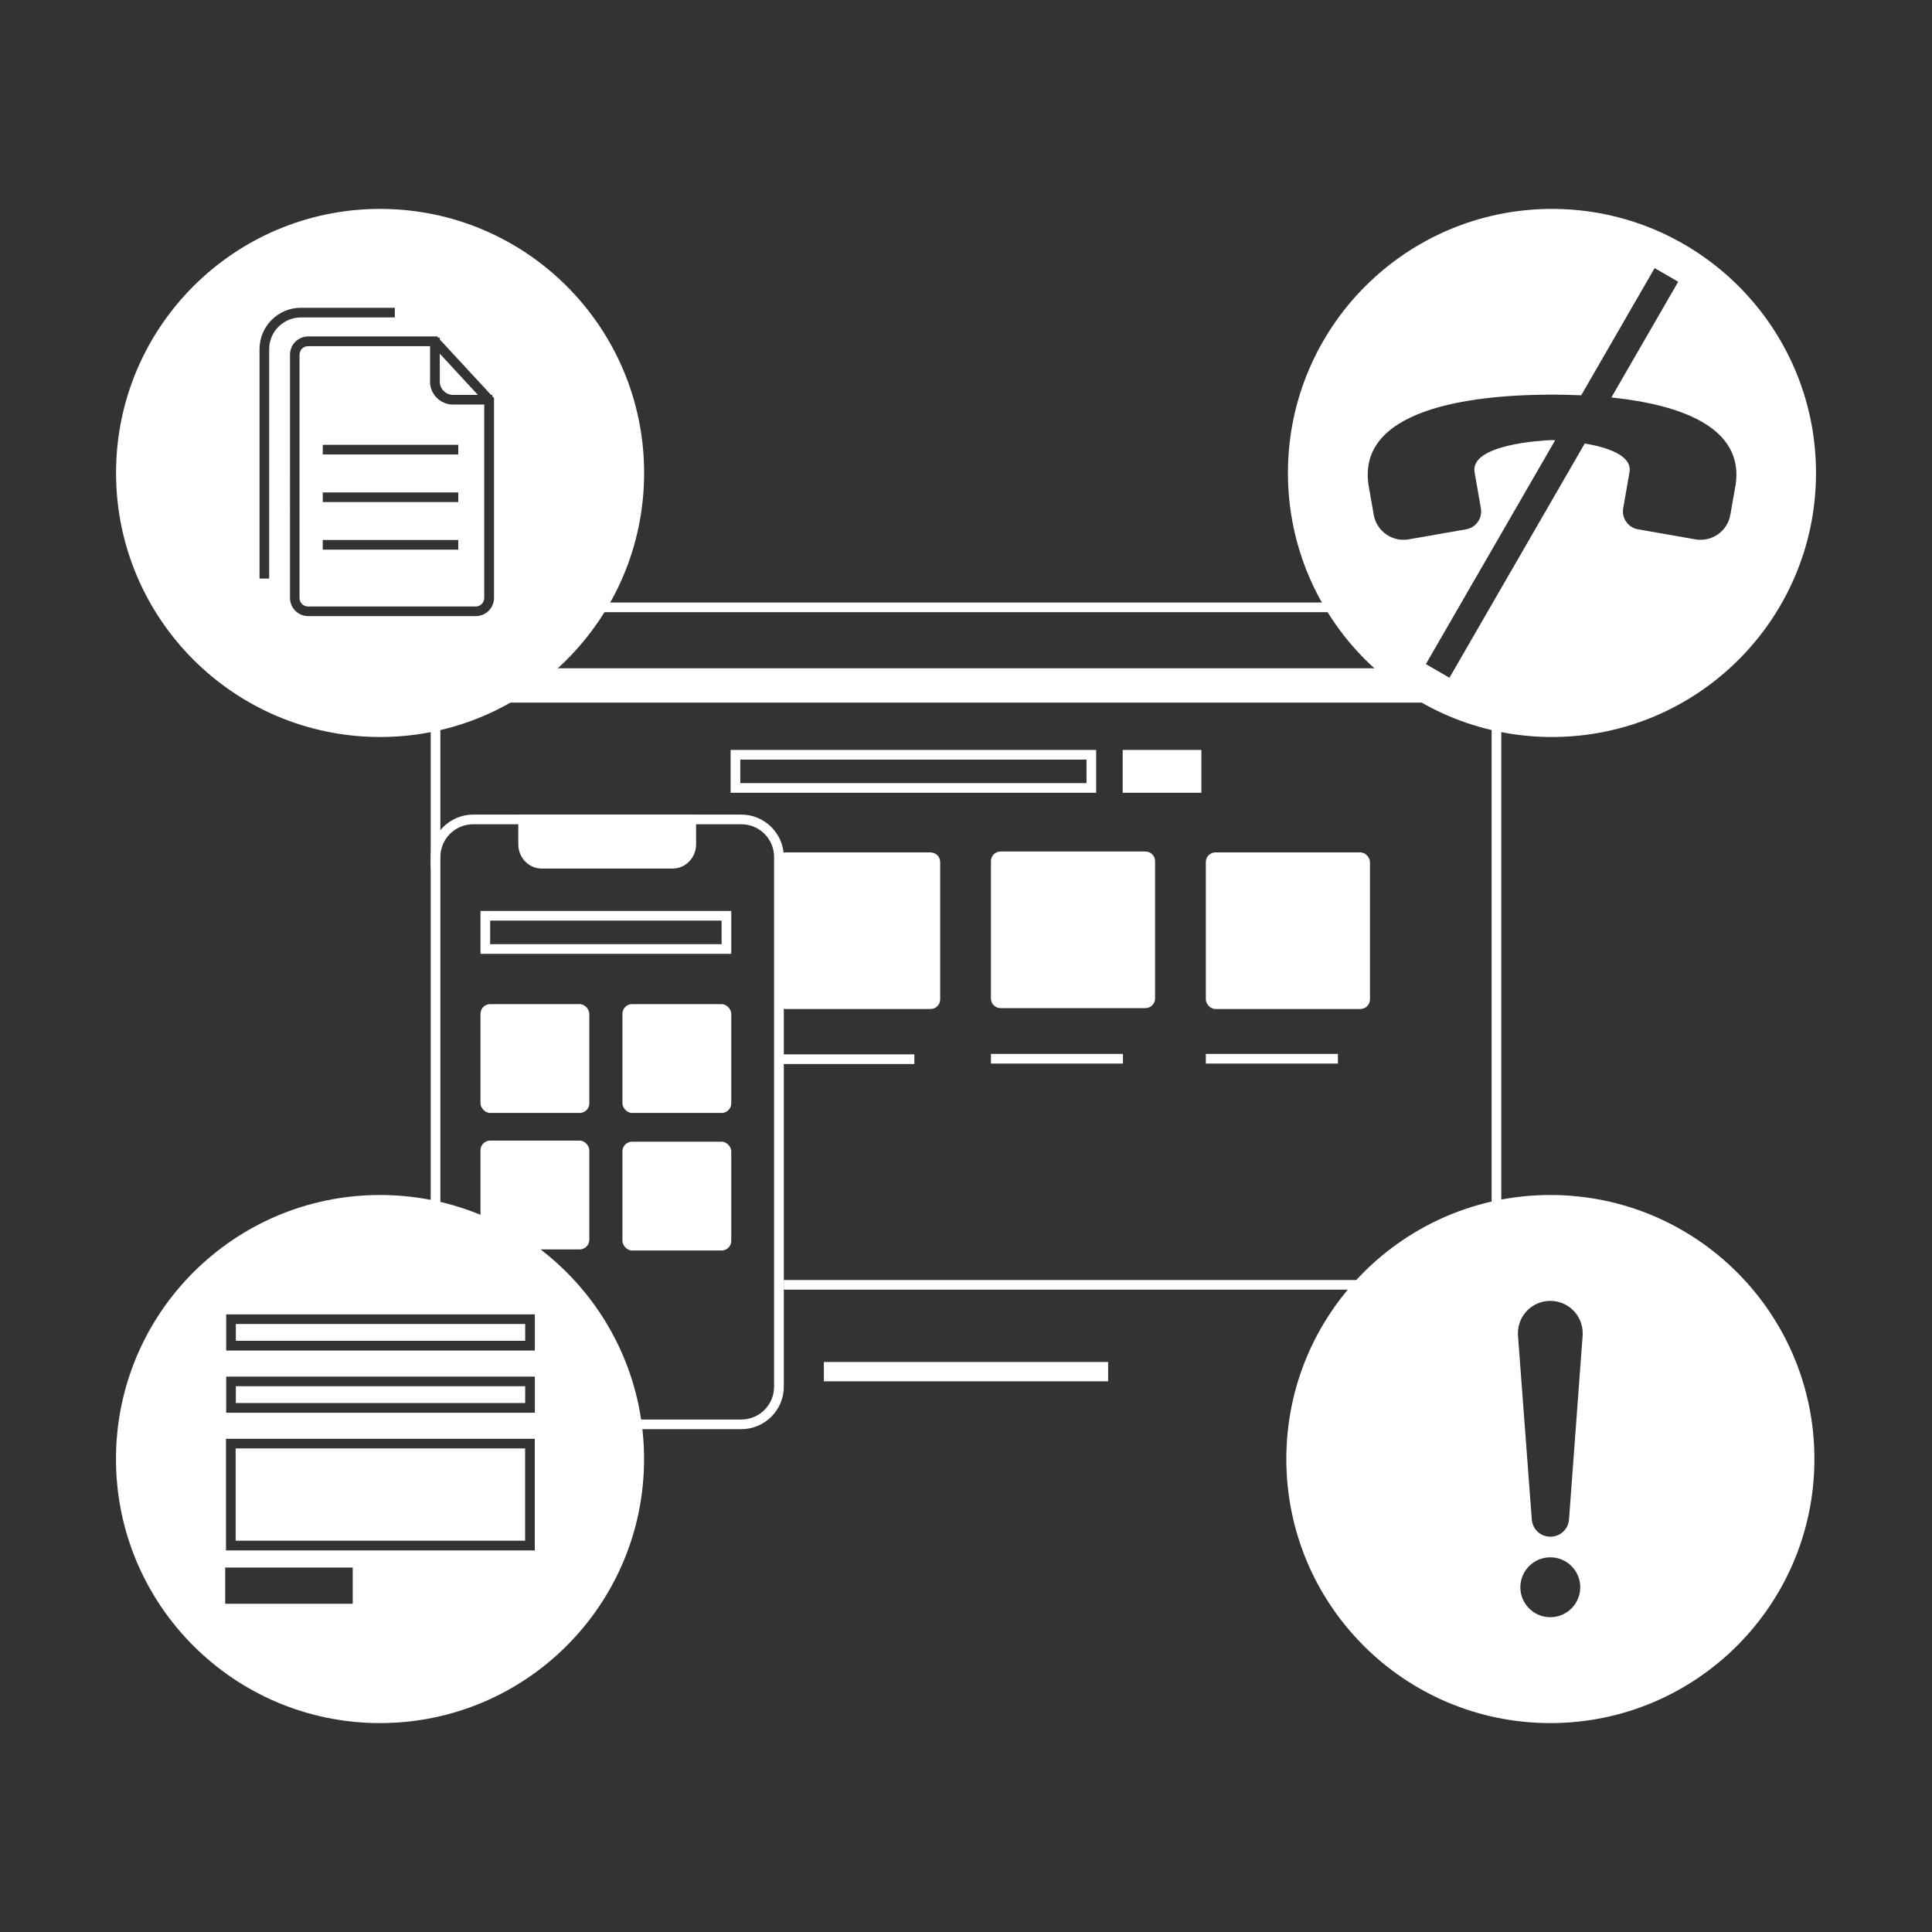 <?xml version="1.0" encoding="UTF-8"?><svg id="Layer_3" xmlns="http://www.w3.org/2000/svg" viewBox="0 0 300 300"><rect x="0" y="0" width="300" height="300" fill="#333333" stroke="none"/><defs><style>.cls-1{stroke-width:1.5px;}.cls-1,.cls-2{fill:none;stroke:#fff;stroke-miterlimit:10;}.cls-2{stroke-width:3px;}.cls-3{fill:#fff;}</style></defs><g><g><g><g><line class="cls-2" x1="127.93" y1="212.99" x2="172.07" y2="212.99"/><rect class="cls-3" x="78.87" y="103.77" width="142.27" height="5.33"/></g><g><path class="cls-3" d="M168.71,117.95v3.65h-53.76v-3.65h53.76m1.5-1.5h-56.76v6.65h56.76v-6.65h0Z"/><rect class="cls-3" x="174.33" y="116.45" width="12.22" height="6.65"/></g><path class="cls-3" d="M120.5,133.86v21.32c0,.83,.67,1.5,1.5,1.5h22.49c.83,0,1.5-.67,1.5-1.5v-21.32c0-.83-.67-1.5-1.5-1.5h-22.49c-.83,0-1.5,.67-1.5,1.5Z"/><g><line class="cls-1" x1="153.87" y1="164.4" x2="174.37" y2="164.4"/><path class="cls-3" d="M153.87,133.72v21.32c0,.83,.67,1.5,1.5,1.5h22.49c.83,0,1.5-.67,1.5-1.5v-21.32c0-.83-.67-1.5-1.5-1.5h-22.49c-.83,0-1.5,.67-1.5,1.5Z"/></g><g><line class="cls-1" x1="187.24" y1="164.4" x2="207.75" y2="164.4"/><rect class="cls-3" x="187.24" y="132.36" width="25.49" height="24.32" rx="1.5" ry="1.5"/></g></g><line class="cls-1" x1="121.45" y1="164.47" x2="141.98" y2="164.47"/><g><path class="cls-3" d="M115.11,127.99c2.81,0,5.09,2.28,5.09,5.09v82.25c0,2.81-2.28,5.09-5.09,5.09h-15.8l-12.15-20.9-.43-.75h-.86c-1.12,0-2.48,.2-3.93,.42-1.47,.22-2.98,.44-4.2,.44-1.34,0-1.62-.28-1.62-.28h0s-.02-.05-.02-.17v-.61l-.42-.44-7.3-7.51v-57.54c0-2.81,2.28-5.09,5.09-5.09h41.64m0-1.5h-41.64c-3.62,0-6.59,2.96-6.59,6.59v58.15l7.73,7.95c0,1.51,1.33,1.95,3.14,1.95,2.53,0,6.01-.86,8.13-.86l12.58,21.65h16.66c3.62,0,6.59-2.96,6.59-6.59v-82.25c0-3.62-2.96-6.59-6.59-6.59h0Z"/><path class="cls-3" d="M104.46,134.87h-20.34c-2.01,0-3.64-1.69-3.64-3.77v-4.61h27.61v4.61c0,2.08-1.63,3.77-3.64,3.77Z"/><rect class="cls-3" x="74.61" y="155.92" width="16.9" height="16.9" rx="1.5" ry="1.5"/><rect class="cls-3" x="96.65" y="155.92" width="16.9" height="16.9" rx="1.5" ry="1.5"/><rect class="cls-3" x="96.65" y="177.28" width="16.9" height="16.9" rx="1.5" ry="1.5"/><path class="cls-3" d="M112.05,142.95v3.66h-35.94v-3.66h35.94m1.5-1.5h-38.94v6.66h38.94v-6.66h0Z"/></g></g><path class="cls-3" d="M231.62,106.44v87.13c0,2.86-2.33,5.19-5.19,5.19H121.7v1.5h104.73c3.7,0,6.69-3,6.69-6.69V106.44h-1.5Z"/></g><g><rect class="cls-3" x="78.87" y="93.56" width="131.58" height="1.5"/><polygon class="cls-3" points="66.88 101.38 66.88 134.87 68.38 130.68 68.38 101.38 66.88 101.38"/></g><rect class="cls-3" x="74.61" y="177.11" width="16.9" height="16.9" rx="1.5" ry="1.5"/><g><path class="cls-3" d="M70.37,61.32h3.84l-5.92-6.4v4.32c0,1.15,.93,2.08,2.08,2.08Z"/><path class="cls-3" d="M66.78,59.23v-5.48h-18.93c-.74,0-1.34,.59-1.34,1.33v37.77c0,.74,.6,1.33,1.33,1.33h26.02c.74,0,1.33-.6,1.33-1.33v-30.03h-4.84c-1.98,0-3.58-1.61-3.58-3.58Zm4.38,26.12h-21.04v-1.5h21.04v1.5Zm0-7.39h-21.04v-1.5h21.04v1.5Zm0-7.39h-21.04v-1.5h21.04v1.5Z"/><path class="cls-3" d="M59.02,32.44c-22.64,0-41,18.35-41,41s18.36,41,41,41,41-18.35,41-41-18.36-41-41-41Zm-17.22,21.77v35.63h-1.5V54.21c0-3.54,2.88-6.42,6.42-6.42h14.59v1.5h-14.59c-2.71,0-4.92,2.21-4.92,4.92Zm34.91,38.63c0,1.57-1.27,2.83-2.83,2.83h-26.02c-1.57,0-2.83-1.27-2.83-2.83V55.07c0-1.57,1.27-2.83,2.84-2.83h20.01s.15,.18,.15,.18h.26v.29l7.96,8.61h.19v.2l.27,.3v31.03Z"/></g><path class="cls-3" d="M240.74,185.56c-22.64,0-41,18.35-41,41s18.36,41,41,41,41-18.35,41-41-18.36-41-41-41Zm4.64,60.91c0,2.56-2.08,4.65-4.65,4.65s-4.65-2.08-4.65-4.65h0c0-2.57,2.08-4.65,4.65-4.65s4.65,2.08,4.65,4.65h0Zm.38-39.22l-2.13,28.75c-.14,1.49-1.39,2.62-2.89,2.62s-2.74-1.13-2.88-2.62l-2.16-28.76s0-.08,0-.12c0-.03,0-.06,0-.09,0-2.78,2.25-5.03,5.03-5.03s5.03,2.25,5.03,5.03c0,.03,0,.06,0,.09,0,.04,0,.08,0,.13Z"/><path class="cls-3" d="M240.99,32.44c-22.64,0-41,18.36-41,41s18.36,41,41,41,41-18.36,41-41-18.36-41-41-41Zm28.51,42.86l-.81,4.63c-.45,2.56-2.88,4.27-5.44,3.82l-8.91-1.56c-1.53-.27-2.56-1.73-2.29-3.26l.98-5.62c.43-2.61-3.48-3.85-6.95-4.45l-21.01,36.38-3.66-2.12,20.08-34.77c-.11,0-.22-.01-.29-.01h-.35c-1.33,.05-12.59,.64-11.88,4.97l.98,5.62c.27,1.53-.76,3-2.29,3.26l-8.91,1.56c-2.56,.45-4.99-1.26-5.44-3.82l-.81-4.63c-1.71-11.54,15.11-14,28.36-14.02h.15s.2,0,.2,0c1.41,0,2.86,.04,4.32,.1l11.4-19.75,3.66,2.12-10.38,17.97c10.71,1.11,20.63,4.59,19.3,13.58Z"/><g><rect class="cls-3" x="36.62" y="215.25" width="44.93" height="2.61"/><rect class="cls-3" x="36.62" y="205.59" width="44.93" height="2.61"/><rect class="cls-3" x="36.59" y="224.91" width="44.95" height="14.33"/><path class="cls-3" d="M59.01,185.56c-22.64,0-41,18.36-41,41s18.36,41,41,41,41-18.36,41-41-18.36-41-41-41Zm-4.24,63.47h-19.8v-5.62h19.8v5.62Zm28.27-8.28H35.09v-17.33h47.95v17.33Zm0-21.38H35.12v-5.61h47.93v5.61Zm0-9.66H35.12v-5.61h47.93v5.61Z"/></g></svg>